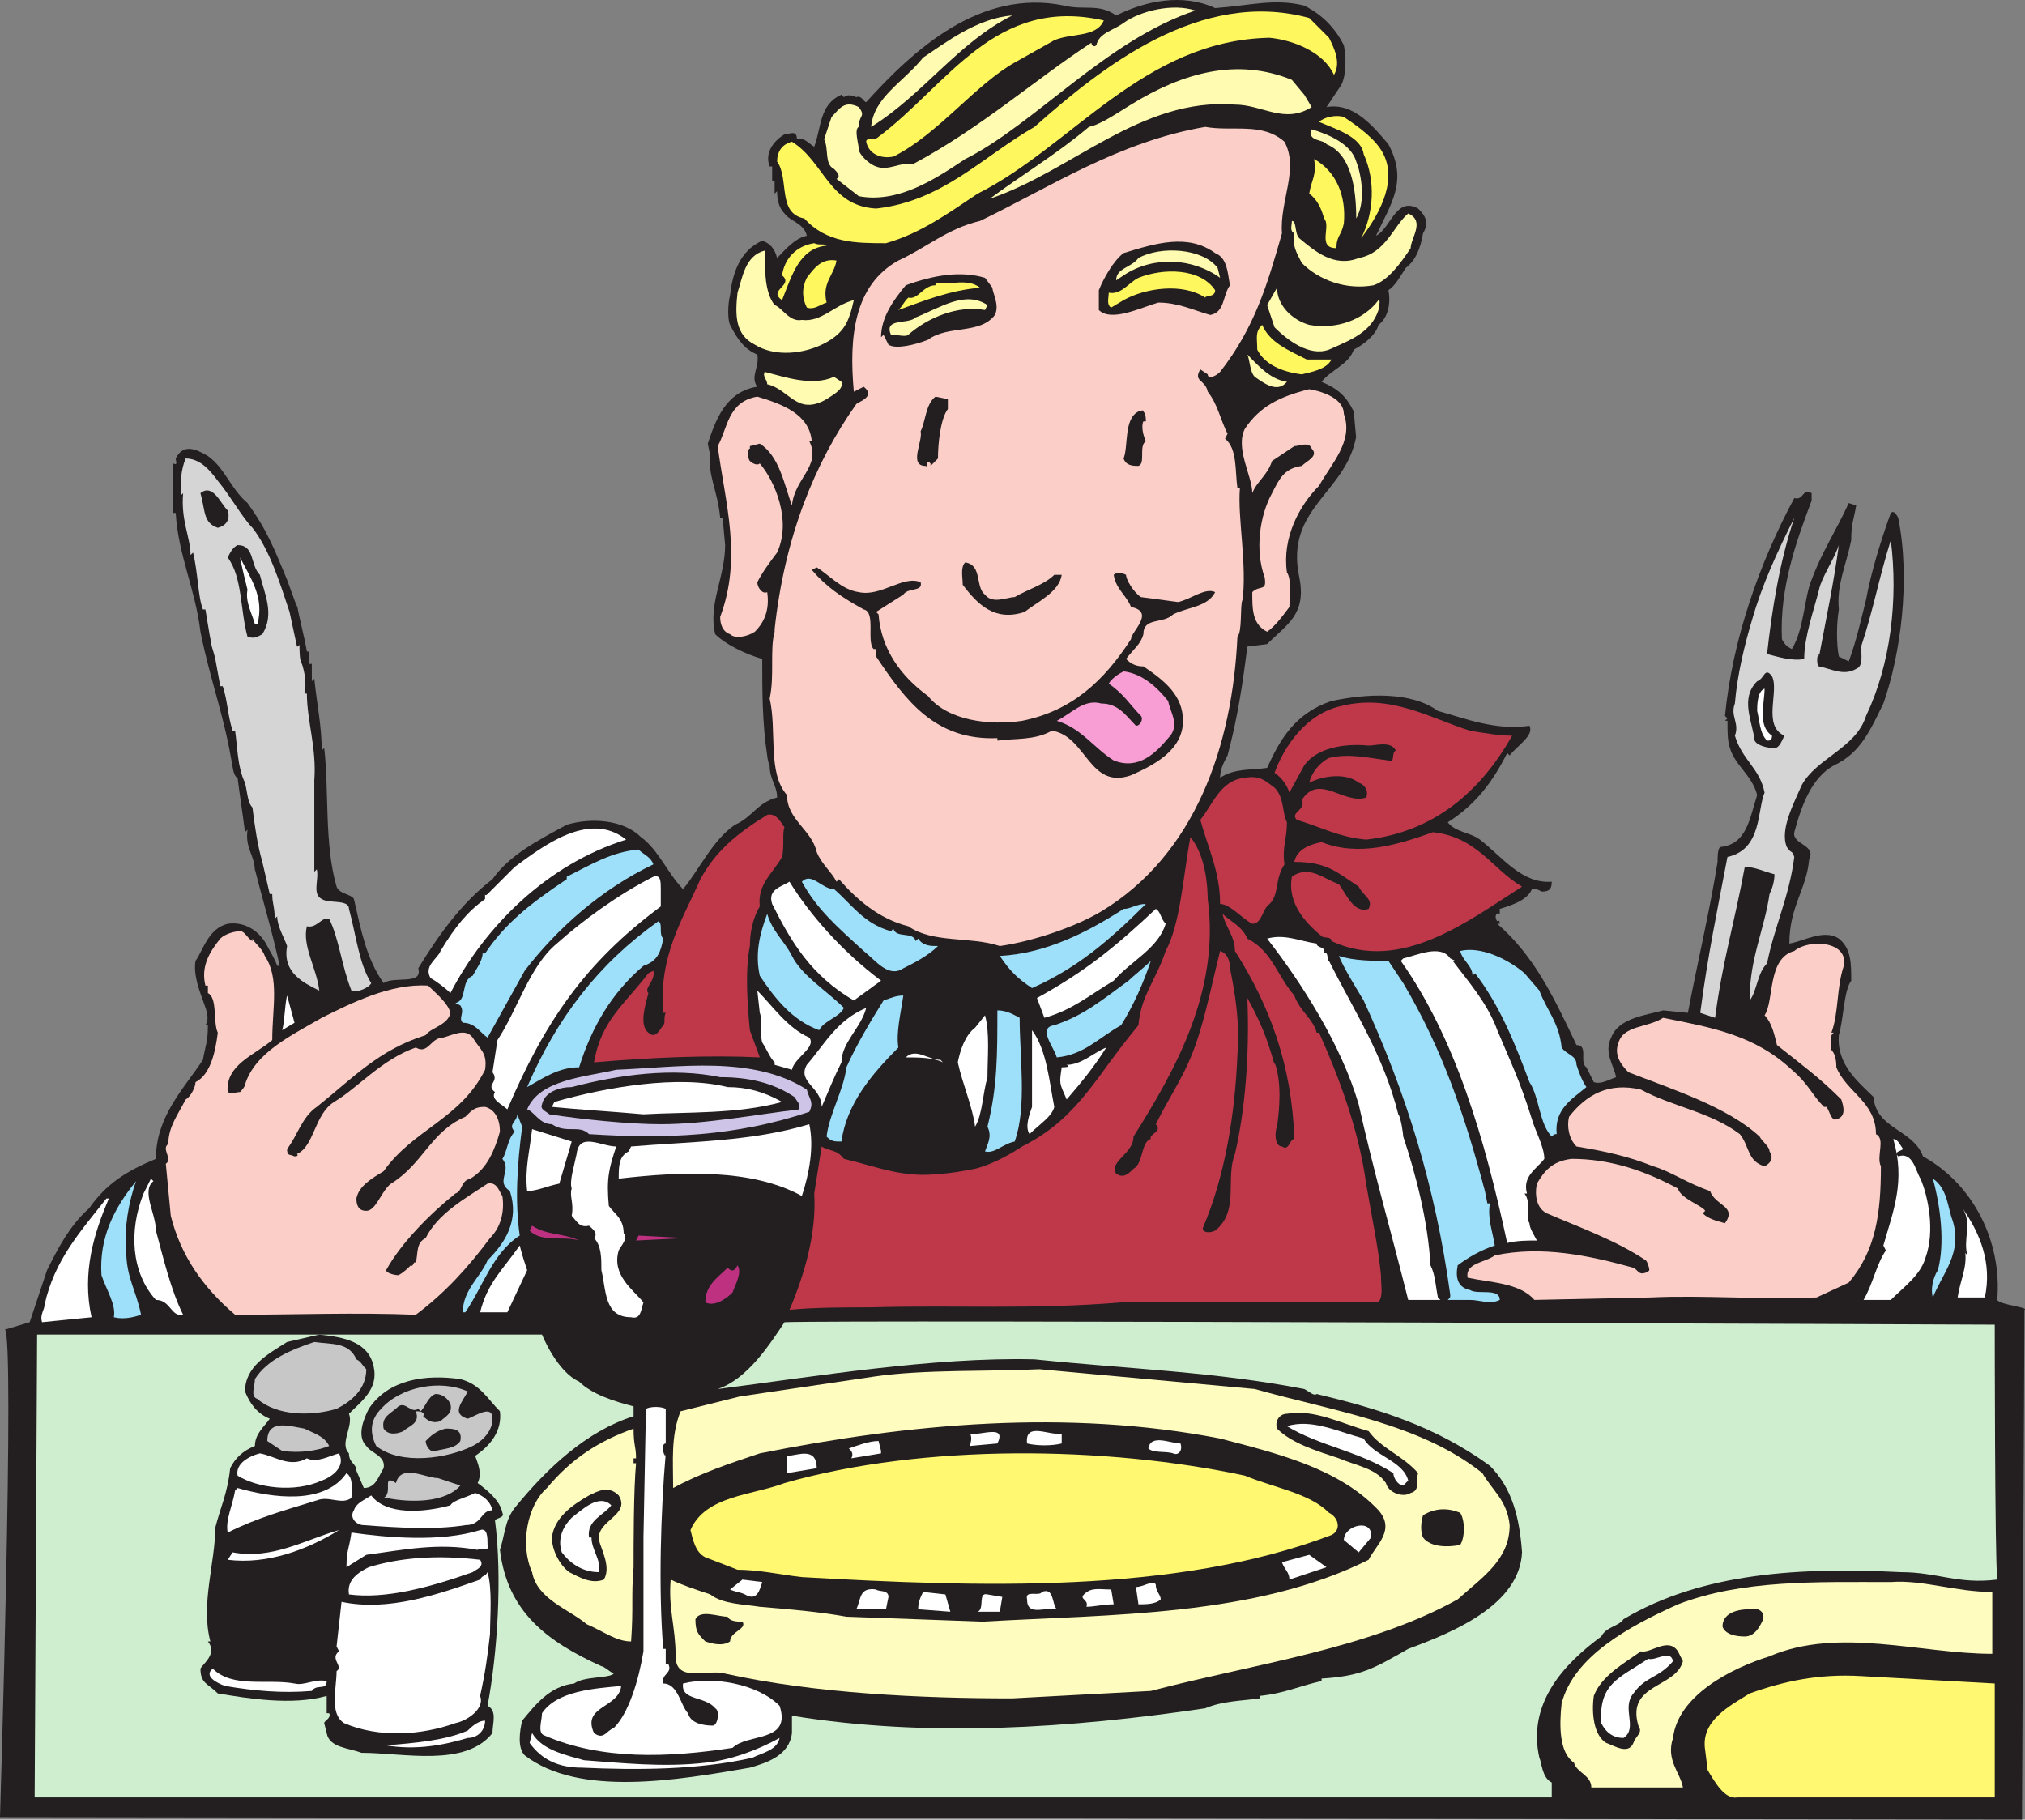 <svg xmlns="http://www.w3.org/2000/svg" width="613.668" height="551.453"><rect width="100%" height="100%" fill="#808080" stroke="none"/><path fill="#231f20" fill-rule="evenodd" d="M368.25 2.453c10.5-.75 18-3 27-.75 6 3 9.75 7.5 12 12 .75 3.75.75 9-.75 12l-4.5 6.75c8.25-1.5 14.25 6 18.75 11.25 6 11.25.75 18-3.75 27.75 4.5-2.25 6-12 12.75-8.25 1.5 1.5 3.75 3.75 1.5 7.5-.75 4.5-2.25 8.25-5.25 10.5-1.5 2.25-3 5.25-5.25 6.75.75 3.75 0 8.25-3 10.5-.75 3-4.5 6-7.5 7.5-1.5 4.5-6.75 6-9.75 9.75 5.25 2.25 7.5 4.5 9.75 9l.75 8.25v-.75c-3 17.25-21.75 21.75-17.25 42.75 2.25 11.25-3.75 14.25-9.75 20.25l-6 .75c-1.5 12-3 21.75-6 33-.75 1.5-2.25 3.75-2.25 6.75 4.5-3 9.75-2.25 14.25-3 3.75-8.25 8.25-16.5 19.5-20.25 10.5-2.25 24-3 32.25 3 8.25 2.25 17.25 6 27.75 4.5 1.5 3-3.75 6-6 9l-.75-.75c-4.5 9-9.75 15.75-18 21 2.25 3 6.75 3 9.75 5.25 6.75 5.25 12.75 13.5 21.75 12.75 0 2.25-.75 3-3 3-1.5-.75-1.5-.75-3-.75-1.5 3.75-7.5 5.25-9.75 6v1.5c-1.5-.75-1.5 1.5-.75 2.25 0 0 .75-.75.75.75h-.75c11.25 9.75 17.25 22.5 24 36.75 3.75 0 .75 5.25 3 6.75l2.25 4.5c2.25.75 4.5-.75 6.75-1.5-.75-3.75-3.75-7.5-1.5-12 2.25-6 10.5-6.75 15.75-8.25l7.5.75c3-15.75 6.75-31.5 9-45.75 0-1.5 0-3.75.75-4.5 8.25-.75 9-9 11.25-15.75-1.5-6-6.75-9-8.25-14.25-.75-2.25-.75-4.5-.75-8.25h-.75l.75-.75-.75-.75c2.25-23.25 10.5-46.5 21-66 3 .75 2.25-3 5.25-1.5v3-.75c-4.5 12-9.75 26.25-9 42 .75 1.5 1.5 2.25 3 3 3.75-6 3.75-15.75 6-21 3-8.25 7.5-15 11.25-23.25l2.25.75c-.75 4.5-1.5 5.25-1.5 10.5-1.5 7.5-4.5 13.5-3.75 21-.75 4.5-.75 10.5 0 14.25l3 1.5c2.25-6 3.75-12.75 5.25-18.75 1.5-8.25 4.5-18 7.5-26.25.75-.75 1.5 0 2.25 1.5 3.75 18.75.75 41.25-4.5 56.25-3.75 7.5-6.75 15-15 18.75-6.75 3.75-9.75 12-12 20.25-.75 3.75 6.75 3.75 4.5 8.25-.75 9-6 14.25-6 25.5 4.5-.75 10.5-4.5 15-1.5 3.75 3 3.75 7.5 3.75 12.75-2.25 3-2.25 11.25-3.75 16.5-.75 9 6 14.25 10.5 18.75.75 9.75 12 9.75 15 18 15 8.25 24 25.5 22.5 43.5.75 1.5 9.75 2.25 8.25 3l-.75 154.5L0 550.703s4.5-145.5 1.5-147.75l7.5-2.25 5.25-15.75c3-6 6.75-13.5 12.75-18.75 5.25-7.5 11.25-11.25 20.25-15 0-12.75 8.25-21 14.25-30 .75-4.5 1.5-5.25 1.5-10.5h-.75c1.5-2.25 0-5.25-.75-7.5s-3-7.5-2.25-12c2.25-3 3.75-9.75 9.75-11.25 5.25-.75 9.75 2.25 12 6.75.75 1.5 2.25 3.75 3 6h.75c-2.25-10.5-5.25-20.25-7.5-29.25v.75c0-5.25-3-6.75-2.25-12.75l-.75.75c-.75-6-1.5-10.5-2.25-16.5-.75 0-1.5-2.25-1.5-3.75v.75c-2.25-15-6.75-26.25-9.75-41.25-1.5-12.75-6.75-23.25-7.5-36h-.75v-15c1.5.75.75-.75.75-1.5 2.25-4.5 6-3 9.75-.75 5.25 3.75 6.75 9.75 12 14.25 6 8.25 8.25 14.25 12 23.25l3 8.25v-.75c.75 4.5 2.25 9.75 3 14.25h.75v3.75h.75v5.25l.75-.75c.75 7.5 2.25 14.25 2.25 21.75l.75-.75c1.5 12.75 0 29.25 3.75 42 .75 2.25 4.5 2.25 5.25 3.75 2.25 9.75 3.75 18 9 25.5 3-2.25 12 .75 10.5-4.5 6-9.75 12.75-19.5 22.5-27 5.25-7.5 14.25-12 22.5-16.5 7.5-2.25 17.25-1.5 22.5 3.75 5.25 3.75 8.25 11.25 12.75 15.75 4.5-5.25 9-15 15.75-19.5 5.25-2.25 6.75-6.75 12.75-8.25 0-3.75-2.25-5.25-2.25-9.75 0 .75-.75-2.25-.75-3-1.5-9.75-1.5-19.5-1.5-29.25-5.25-1.5-11.25-4.5-14.25-7.5-2.25-9 3-17.25 3-27l-.75-8.25h-.75c-.75-8.25-3.75-12.75-3-18.75l-.75-3.75c2.25-6.75 5.25-15.75 15-17.25-2.25-3 .75-6 0-9.75-3.75-1.5-6-4.5-8.25-9-.75-1.5-.75-6 0-9-.75 0 0 0 0 0 .75-6.75 3-13.5 9.75-16.5 2.25.75 3.75 2.25 4.5 5.25 2.25-2.25 5.25-6 9-6.75-.75-3.75-5.25-4.5-6.75-6.75-1.5-1.5-2.25-3.75-2.25-6.75l-.75.75v-3.75H234v-4.5h-.75c-1.5-3.75.75-7.5 4.5-9.75 1.5 0 3.75-1.5 3.75 1.5 2.25-.75 3.75 1.5 5.25 2.25 2.25-6 1.5-12.75 8.25-15.75l.75.75c.75-.75 2.25-.75 3.75 0 1.5-.75 2.25 1.5 3 1.5 14.25-15.75 34.5-34.5 60-29.25 6 1.5 10.5-.75 15.75 3 9-4.5 20.25-6.75 30-2.25"/><path fill="#fffbb0" fill-rule="evenodd" d="M362.25 3.203c-27 9-48.75 34.5-69.75 45-9 6-20.25 13.5-32.25 11.25l-6.75-5.25c1.5-.75 0-2.25-.75-3-3-1.5-1.5-6-3-9l2.25-6.75c2.25-2.25 3.75-5.25 8.25-3 2.25 3 0 2.25 0 6-1.5.75 0 5.25 0 6.75s3 4.5 5.25 5.25c3.75 1.5 7.5-1.5 11.25-.75 21-11.25 36.75-25.5 54-36.75 0 .75.75 1.5 1.5.75.75-3.75 5.25-4.5 8.25-6.75 5.25-3.75 15-6 21.75-3.75"/><path fill="#fff75e" fill-rule="evenodd" d="M402.75 11.453c1.5 3 3.75 7.5 1.5 11.25-3-6.75-12-10.5-19.5-11.25-38.25.75-60 33-88.5 47.25-9 6-17.25 12-27.75 15-9 0-18 0-24.75-7.5-8.25-1.5-4.5-12-8.25-17.25 0-3 1.5-5.25 4.5-6 9.75 6 11.25 19.5 25.5 20.25 20.25-2.25 32.25-15.75 48-24.75 20.25-18 50.25-42 83.25-33l6 6"/><path fill="#fffbb0" fill-rule="evenodd" d="M306.75 4.703c-16.5 8.25-27 24-42.75 33.75.75-9 9.75-13.5 15.75-21 6.75-4.5 16.5-12 27-12.75"/><path fill="#fff75e" fill-rule="evenodd" d="M334.5 6.203c-2.25 5.25-9.75 3.75-15 6l-12 6.75c-12 6.75-23.25 21.75-36.75 28.5-3.75.75-7.5-.75-8.25-4.5 0-1.5 2.25 0 3.75-1.5 21-15.75 35.25-42.75 68.25-35.25"/><path fill="#fffbb0" fill-rule="evenodd" d="m395.25 28.703 2.25 3.75c-8.25 5.25-15-.75-23.25-.75-28.5-2.25-49.5 20.25-74.25 28.5 9-6.75 20.25-13.5 30-21.75 3.75-.75 9-4.5 12.75-6.75 15.75-9.75 32.25-14.25 48.75-7.5l3.75 4.5"/><path fill="#fff75e" fill-rule="evenodd" d="M419.25 46.703c4.5 9-2.25 19.5-6.75 25.5 3.75-7.5 4.5-17.25.75-25.5-.75-5.25-8.25-7.5-13.5-9.75 1.5-1.5 5.25-2.25 7.5-1.5 4.5 3 9.75 6.75 12 11.25"/><path fill="#fccec8" fill-rule="evenodd" d="M389.25 42.953c4.5 8.25-1.5 18-.75 27.75-4.5 15.75-8.25 28.5-18.75 42-1.5 1.5-3.75 2.25-3.75.75l-2.25-1.5c-2.25 3.75 1.5 3 2.25 6.75 3 3.75 3.75 8.25 6 12.75l-.75 1.5c3.75 3 3 9.75 3.75 15h.75c-.75 9 2.25 23.25.75 34.5v-.75c-.75 2.25 0 9.75-1.5 11.25-1.5 33-12.75 66-41.25 83.25-7.5 4.5-20.25 9-30.75 10.5-9-3-20.25-.75-27.75-6-9-2.25-15.75-8.25-21-14.25l-.75.75c-1.5-3-4.5-5.25-6-9-1.5-6.75-9-9.75-9-17.25-6-6.75-3-19.5-5.25-29.25 1.5-6.75 0-15 1.5-20.25v-.75c3-27.75 12-50.25 24.75-68.25.75-.75 6-2.25 2.25-5.25l-3 1.5c-1.5-16.5 0-32.25 13.5-39.75 8.25-3.75 15-9.75 24.75-12 21.75-10.5 42-24 68.25-28.5 8.25 1.5 17.25-1.5 24 4.5"/><path fill="#fffbb0" fill-rule="evenodd" d="M411 48.953c1.5 3.75 3 12 0 17.25 0-9-1.5-19.5-9-22.5-.75-1.5-6-.75-4.5-4.5 5.25 1.5 12 4.5 13.5 9.75"/><path fill="#fff75e" fill-rule="evenodd" d="M407.25 67.703c-.75 3.75-2.25 3.75-2.25 7.5-6 0-1.5-6.75-3.75-9-.75-3-2.25-6-4.5-7.5.75-4.5 2.25-5.25 1.5-10.5 6.75 3.75 9.75 11.25 9 19.5"/><path fill="#fffbb0" fill-rule="evenodd" d="M427.5 75.203c-3 4.5-6.75 9.75-11.25 11.25-8.25 1.5-16.5-1.5-21.75-6.75-1.5-3-3-5.25-2.25-9-1.5-.75-.75-2.25-.75-3.75 1.5 0 .75 3.75 2.25 5.25 4.5 3.75 10.5 9 18 6 8.25-1.5 10.5-9.75 15-13.5 5.25 2.25.75 7.5.75 10.5"/><path fill="#231f20" fill-rule="evenodd" d="M368.25 76.703c3.75 1.5 3.75 6 4.5 9.75-2.25 3-1.5 8.25-6 9-5.25-1.5-9.75-3.75-15.75-3.75-5.25 1.5-14.25 6-18 2.25v-6c1.5-3.75 4.5-9 7.5-11.25 9.75-3 19.5-6 27.75 0"/><path fill="#fff75e" fill-rule="evenodd" d="M250.5 74.453c-8.25.75-10.5 9-13.5 16.5-4.5-3 3.75-4.5 0-7.5.75-5.25 4.5-9 9.75-9.75 1.5.75 3 0 3.75.75"/><path fill="#fffbb0" fill-rule="evenodd" d="M231.75 75.953c0 6 0 12.75 3 16.5 2.25.75 4.5 5.25 8.25 4.5 6 .75 9.75-4.5 15.75-6-1.5 6.75-3 9.75-8.25 12.75-6.75 3.75-15.75 4.5-21.75.75-6-3-6-9-5.25-15.75 1.5-4.5 2.25-11.25 8.25-12.75M369 81.203l.75 3c-8.25-6-20.25-6.75-29.25-.75l-2.25 1.5c0-3.75 4.5-3.75 6.75-6.75 6.75-3.75 19.5-3 24 3"/><path fill="#fff75e" fill-rule="evenodd" d="M253.5 78.953c-.75 4.5-4.5 6.75-3 12.75-2.25.75-3.75 2.25-6 1.5-1.5-3-1.5-6 0-9 2.25-3 4.5-6 9-5.25m114.75 9c0 2.25-3 1.5-3 2.25-6.75-4.5-18-3-24.75.75l-3.75 2.25c-1.5-.75-.75-3-.75-4.5 3.75.75 6-3 9-4.5 7.5-3 18.75-3 23.25 3.75"/><path fill="#231f20" fill-rule="evenodd" d="M300.75 87.203c0 1.5 2.25 5.25.75 8.25-4.5 6-14.25 3-20.25 7.5-3.75 1.5-9.75 3-12 1.5l-1.5-3-.75.75c0-6 3.75-11.25 7.5-15.75 8.25-3 16.5-4.5 24-2.25l2.25 3"/><path fill="#fff75e" fill-rule="evenodd" d="M297 87.203c-9 .75-16.5 3.75-24.75 6.75 1.5-1.5 1.5-2.25 3-3.75 3 .75 4.5-3.75 8.25-3.75v-.75c4.5.75 9.75-1.5 13.5 1.5"/><path fill="#fffbb0" fill-rule="evenodd" d="M396.75 98.453c8.25 1.5 16.5-1.5 21-7.5.75 0 0 2.25 0 3-2.25 6.75-8.25 9-15 12-6 2.25-12.75-3-16.5-6.75l-2.25-6.75 3-5.25c0 5.25 4.5 9.75 9.75 11.25m-97.5-6-.75 1.5c-8.25-1.5-17.25 2.25-23.25 7.5-.75.75-3 0-5.25 0-2.25-5.25 5.25-3 7.5-5.25 7.5-3 15-8.25 21.75-3.75"/><path fill="#fff75e" fill-rule="evenodd" d="M396 108.953h7.5c-1.5 3-6 3.75-9 4.5-6-.75-11.25-3-13.5-7.5 0-3.75-.75-5.25 1.5-7.5 2.25 5.25 7.5 7.5 13.5 10.5"/><path fill="#fffbb0" fill-rule="evenodd" d="M390 115.703c-3 3.75-7.5 0-9.75-1.5-1.5-1.5-1.5-5.25-2.25-6.75 3 3 6.75 7.5 12 8.25m-137.25-1.5 2.25 1.5c.75 2.25-2.25 3.75-4.5 5.25-9 5.25-11.25-3-18-4.5 0-1.5-1.5-2.25-.75-3.75 6 1.5 14.25 4.5 21 1.5"/><path fill="#fccec8" fill-rule="evenodd" d="M407.25 125.453c3 8.25-3.75 15-7.5 21.75-6 6-11.25 15.75-9.75 26.25 1.5 2.25.75 7.5.75 10.5-2.25 3-4.5 6-6.75 7.5-4.5-2.25-4.5-6.75-4.5-12 2.25-2.25 4.5 0 3.75-4.5-3-8.25-1.5-18.75 2.25-25.5l-.75-.75.75.75c2.25-4.5 3.75-7.5 9-8.25 1.5-1.5 5.25-3 3-5.25-.75-2.25-3.75-.75-5.25-.75l-6.75 4.5c-1.5 4.5-4.5 6-6 9.75 0-5.25-5.25-13.5-2.25-19.5 4.5-6.75 10.5-9.75 19.5-12 4.5.75 10.5 3 10.5 7.5M246 133.703h-.75c3.75 7.5-4.5 11.25-5.25 19.5-2.25-6-3.75-15-9.75-18.75l-3 .75v.75c-.75 0-.75 3 0 3.75s2.25 1.5 3 .75c4.5 5.25 9.75 17.25 5.25 27-2.25 3-4.5 6-6 9 0 1.5 1.5 3.75 3 3 .75 5.25-.75 9-3.75 12-2.25 1.5-6 2.25-7.5.75-2.25-.75-3-3-3-5.25 6.75-18 1.5-34.5-.75-51.75 3-5.25 3-13.5 12-15 7.5 2.25 15.75 5.25 16.5 13.5"/><path fill="#231f20" fill-rule="evenodd" d="M287.25 123.953c-2.25 3-3 10.5-3 15l-2.25 2.25v-.75c-1.5-1.5-.75 1.5-1.5.75-5.25 0-.75-7.5-1.5-10.5 1.5-3 1.5-8.25 4.5-10.5l3.75.75v3m60 3.75h-.75c-.75 1.5 0 4.5.75 6-2.25 1.5 0 6.75-2.25 7.5-1.5 0-3.75 0-4.5-2.25 1.5-3.75 0-12 4.5-14.25.75 0 1.5-.75 1.5 0 .75.75.75 2.25.75 3"/><path fill="#d6d5d5" fill-rule="evenodd" d="M76.5 159.953c5.25 6.75 8.25 16.5 11.25 25.5l2.25 10.5c.75 0 .75-.75.75-.75 0 1.5 0 5.25.75 6 .75 2.25 1.5 6 .75 9H93c0 8.25 3 16.5 2.25 26.25v27.75l.75-.75c.75 3-1.5 7.5 1.5 9 2.25 1.5 8.25 0 8.25 3 2.25 8.25 3 16.5 6.75 22.5-.75 1.5-4.5 3-6 2.25-3-7.5-3.75-15.75-6.75-21.75-2.25-.75-3.75 3-6.75 2.25-1.5 6 3 12.75 3.75 19.5-4.5-2.25-11.25-5.25-9.75-13.5-.75-2.25-3-6-3-9l-.75.75c0-3.75-.75-4.5-.75-7.5h-.75l-2.25-9.75c-1.5-5.25-2.25-10.5-3-16.5-1.5-1.5-1.5-4.5-2.25-7.5-2.25-4.5-2.25-10.5-3-15.75h-.75c-1.5-4.5-1.5-9-3-13.5h-.75l-1.5-8.25v.75c0-2.25-1.5-4.5-1.5-7.5v.75l-1.5-9h-.75c-1.5-3.75-1.5-11.25-3-17.25l-.75.75c0-5.25-3-10.5-2.25-18.75l-.75.75c0-4.5 0-7.5 1.5-11.25 4.5 0 7.5 3.75 9.75 6.75 3.75 4.5 7.5 11.25 10.5 14.25"/><path fill="#231f20" fill-rule="evenodd" d="M69 154.703c.75 2.25 0 4.5-3 5.25-4.5-1.5-3.75-5.25-5.25-10.5 3.75-3 6 3 8.25 5.25"/><path fill="#d6d5d5" fill-rule="evenodd" d="M535.5 198.203c3 .75 7.5 2.25 11.25 1.5 0-6.75 3-15 4.5-21 .75-3.75 4.5-9 6-13.5-1.5 11.25-3.75 21.75-6 33.75v-.75c-.75 0-.75 3.75 0 3.75 3.75.75 7.5 3 11.25.75 2.25-.75 1.5-4.5 1.5-6.75 3.75-11.25 5.25-20.25 9-32.25 2.25 18 0 37.5-7.5 53.25-3 9.75-15 12.75-19.5 21-2.25 5.25-6.75 13.5-4.5 18.75 1.5 2.25 1.5.75 2.25 3-1.5 12-6 21-8.25 32.25-3 3-3 8.25-5.25 11.25v-.75c0-12 4.5-21 6-31.5.75-1.5 1.5-3.75 1.5-6-3-.75-6-2.25-9-2.25-3 16.5-6.75 28.5-9 45.75l-4.5-1.5c2.25-17.25 5.25-31.5 8.25-47.25 10.5-2.25 9-14.25 11.25-19.5-1.5-7.5-6.75-9.75-9-17.25 1.5-3.75-1.5-6 0-9.75.75-9 3-18 5.25-25.5 3-10.5 7.5-20.25 12.75-30.75-4.5 13.5-6.75 27.75-8.25 41.25"/><path fill="#231f20" fill-rule="evenodd" d="M78.75 174.203c1.5 6 4.5 12 .75 18-1.5.75-2.25 1.5-4.5.75-2.25-8.25-1.5-18-6-24 .75-1.5 1.5-3 3-3.75 5.25 0 3.75 6 6.75 9"/><path fill="#fff" fill-rule="evenodd" d="M78 189.203h-.75c-.75-3-3-6.75-2.25-10.5-.75-3-1.5-6-2.25-9.75 3 6 7.5 12 5.25 20.25"/><path fill="#231f20" fill-rule="evenodd" d="M298.5 180.203c2.25 3 6.75.75 9 .75 3.75-2.25 9-3.75 12-6.75h2.25c-.75 5.25-7.5 8.25-11.25 11.25-9 3-14.25-2.25-18.75-8.25 0-2.25-.75-5.25.75-6.75 5.25.75 3 7.5 6 9.75"/><path fill="#231f20" fill-rule="evenodd" d="M260.25 179.453c6.75 1.5 13.5-5.25 18.75-3 .75 3-3.75 1.5-5.25 3.75l-8.25 5.25.75.75c.75 10.5 6.75 18.75 15 24.75 6 7.5 18.75 9 28.5 7.5 15-3 24.75-12 33-24.75 0-2.25 7.5-8.25 0-9.75-1.5-3.75-4.5-5.25-5.25-9.75.75-.75 2.25-.75 3.75 0 0 1.5 2.25 5.25 4.5 6.75l11.25 1.5c3.75-.75 8.25-4.5 11.25-3-2.25 4.5-8.25 4.5-12.75 6.75-3 3-9 .75-9 6-.75 3-3 4.5-5.25 7.5 1.5 1.5 3 2.25 5.25 2.25 6.75 4.5 12 9 12 16.5 0 9-9 13.5-15.75 16.5-12.75 4.5-13.5-12-24-13.5-5.25 3-11.25 2.25-16.5 3v-.75c-18.75.75-27.75-11.25-36.75-24.75v-2.25h-.75c-2.25-2.25.75-11.25-3-12-6.75-3.75-11.25-6.75-15.75-12l1.5-.75c3.75 2.25 7.5 6.75 12.75 7.5"/><path fill="#f89ed4" fill-rule="evenodd" d="M354 212.453c.75 3.75 3.75 7.5 0 11.25-3.75 4.5-9 9.75-16.5 6.75-6-3.75-9.75-9.75-17.25-12 4.5-2.25 8.25-6.75 13.5-5.25 5.25 0 7.5 3.75 10.5 6.75 1.5 0 2.25-2.25 1.5-3-3-3-5.25-6.75-9.75-9.75.75-1.5 3-3 4.5-3.75 6 .75 10.5 5.25 13.5 9"/><path fill="#231f20" fill-rule="evenodd" d="M540.75 222.953c-.75 1.5-1.5 3.75-3 3.75-2.25 0-5.25-.75-6-2.25-.75-6-4.5-12.75.75-18 2.25-.75 2.25-4.5 4.5-1.5 2.25 4.5-3 15 3.75 18"/><path fill="#fff" fill-rule="evenodd" d="M534.75 208.703c0 4.5-2.25 11.25 2.25 14.25 0 1.5-.75 1.5-1.5 1.5-2.25-2.25-2.25-6-3-9 0-1.5 0-6 2.25-6.75"/><path fill="#be384a" fill-rule="evenodd" d="M458.25 222.953c-9.75 17.25-24 29.25-44.25 31.5-8.25-.75-13.5-3.75-21-6-2.25-2.25 3-3 1.5-6 5.25-8.25 12.75 1.5 19.5-.75.75-1.5 0-3.75-2.25-4.5-3.75-3-10.5-2.25-15 0 .75-3 3-6 6-7.5 6-1.5 12 0 18 .75 2.25.75.75-2.25 2.25-3-1.5-3-6-1.5-8.25-1.5-7.5-.75-15.75.75-19.5 6l-4.5 8.25c-.75-2.25-2.25-4.5-4.5-6 3-8.25 9.75-18 20.25-20.25 15-3.75 27 3.75 39 7.5 4.5.75 9 1.5 12.75 1.5m-72 15.75c3 3 2.25 7.5 3.75 10.5 0 5.25-1.5 7.5-.75 12.75-3 4.5-1.5 9-4.5 12-2.25 1.5-2.25 6-5.25 6-3-1.5-6.75-6-9.75-6 0-9.75-3.75-17.25-6-25.5 3.75-4.5 6-12 13.5-12.75 4.5-.75 6 .75 9 3m-148.5 12c-.75 1.5 0 6-.75 9-3 5.25-7.5 8.25-6.75 15-2.25 3.75-3 8.25-3 12-1.5 7.5-.75 18 0 25.5.75 2.25 2.25 6 3 8.25-15-.75-33 0-50.25 1.5 2.25-12.75 9-17.25 16.5-27l1.5-.75c.75 3-3 5.25-1.5 6.75-.75 3-3 9.75 0 12 2.25 2.25 3.75-1.5 4.5-2.25s0-2.25.75-3.75H201c-1.5-17.25 6-28.5 11.25-40.5 4.5-8.25 10.5-13.5 20.25-19.5 3-.75 4.5 3 5.25 3.75"/><path fill="#fff" fill-rule="evenodd" d="M189.75 254.453c-24 7.5-42.75 26.25-53.25 46.5-1.5-1.5-4.5-3.75-6-4.5-2.25-3.75 2.25-6 3-8.25 4.5-7.5 8.25-12 13.5-15.75v-1.5c0 .75.75 0 .75 0l8.25-8.25c8.25-6 22.5-17.25 33.75-8.25"/><path fill="#be384a" fill-rule="evenodd" d="M461.25 268.703c-16.5 10.5-36.75 26.25-57.75 16.5 0-1.5-2.25-.75-3-1.5-4.5-3.75-10.5-9.75-9-18 5.25-3.75 9.75.75 14.25 2.25 2.25 3 4.5 9 9 7.5 1.5-3-1.5-3.75-3-6.75-6.75-4.5-9.75-7.5-19.5-7.5.75-3.75 4.5-5.25 8.25-6 11.25 4.5 23.25.75 33.75-3 13.5 1.5 18 11.25 27 16.5m-95.25 4.5v-.75c3.75 27.75-9.75 51.75-22.5 72 0 5.25-7.5 7.5-5.25 11.25 2.25 1.5 3.75 0 5.25-1.5 3-1.5 2.25-8.25 5.25-9-.75-1.5 3.75-2.25 1.5-4.5 5.25-10.5 9.75-15.75 13.5-28.5 2.25-7.5 3.75-15 6-24 2.25.75 3 3 3 5.25 1.5 7.5 3 15.75 2.25 26.25-.75 18-3.75 36.75-10.5 52.5 0 1.5 2.25 1.5 3.75.75 7.5-6 3-15.75 6-23.25 3-12.75 4.5-30 3.75-47.25 3.75 6.75 6 12 8.25 20.25v-.75c2.25 6 1.5 14.25.75 19.5-.75 1.5-.75 6 1.5 6 2.25 1.5 2.25-2.25 3.75-2.25-.75-22.5-7.5-40.5-18-57 0-4.5-3-7.5-3.75-11.25 2.25 2.25 6 3.75 7.5 7.5 7.5 3.75 9 11.25 14.25 17.25 1.5 4.5 6 7.5 6.75 11.25h.75c6 13.5 12 29.25 14.25 45.75 1.5 9 3.75 19.5 4.5 27.75 0 3.75.75 6-.75 8.25h-78c-27 2.25-50.25.75-75.75 1.5-7.5 0-17.25 0-24.75.75 4.5-10.5 8.25-23.25 7.5-35.25l2.25-14.25c2.25 1.5 4.5.75 6.75 3.75 9.75 2.25 18 6 29.25 4.5 2.25 0 6.75-.75 10.5-1.5v-.75.75c6-1.5 12-5.25 14.25-6.75 10.5-5.25 16.5-12 23.25-21 3.75-5.25 8.25-11.25 12-15.75.75-9 5.25-13.5 8.25-22.5 4.5-8.25 5.25-22.5 7.5-34.5 3.75 4.5 5.25 12 5.25 19.5"/><path fill="#9ee0f9" fill-rule="evenodd" d="M198 261.953c-15.75 7.5-29.25 19.5-39 32.25l-11.25 20.25c-2.25-1.5-3.75-4.5-7.5-4.5-1.5-1.5.75-3-.75-5.25l-1.5-.75c3.75-.75 1.5-6.75 5.25-8.25.75-1.5 3-4.5 3-6.75h.75c6-9 13.5-15 24.75-22.5v-.75c7.5-3.75 13.5-7.5 21.75-8.25 1.5 1.5 3.75 2.25 4.5 4.5"/><path fill="#fff" fill-rule="evenodd" d="M200.25 269.453v5.25c-23.25 17.25-35.25 35.25-46.5 61.5-1.5-1.5-5.25-3-3.75-5.25-3-2.25 1.5-3-.75-6l1.5-9.75c6-9 9.75-22.5 18-29.25 7.5-6.75 18.75-15 29.25-20.25 2.25-.75 2.25 1.5 2.25 3.75"/><path fill="#9ee0f9" fill-rule="evenodd" d="M252.75 269.453c5.25 4.5 9 10.5 17.25 12.75l.75-.75c.75 3 6 .75 6.75 3.75l.75-.75c1.5 2.25 3.75 2.25 6 2.25-3 3-7.5 5.25-10.5 6.75-4.5 3-8.25-2.25-12-5.25-8.25-7.5-14.25-12.75-18.75-21 3-3 6 2.25 9.75 2.25"/><path fill="#fff" fill-rule="evenodd" d="m267 297.203-8.25 6c-12.75-7.5-18.75-17.25-24.75-29.25-1.5-4.5 3-5.25 5.25-6.75 6 9.75 15.75 21 27.75 30"/><path fill="#9ee0f9" fill-rule="evenodd" d="M347.25 273.953c-11.25 11.25-21 19.5-34.5 25.5-4.5-3-6.75-5.25-9.75-9.75 14.25-.75 27-7.5 37.5-14.25 2.25 0 3.75-1.5 6.75-1.5"/><path fill="#fff" fill-rule="evenodd" d="M353.25 279.953c-2.25 7.5-10.5 11.25-15.75 17.25-7.5 4.5-12.75 9-21 11.25l-2.25-6c15-8.25 24-15.75 36-27 1.5.75 1.5 3 3 4.5"/><path fill="#9ee0f9" fill-rule="evenodd" d="M240 289.703c3 6 10.5 10.5 15.75 15.75-1.5 3-6 3.75-7.5 6.75-8.25-3-13.5-9.75-18-16.5-1.5-6.75 0-12.75 2.25-18.75 1.5 5.25 5.25 8.25 7.5 12.75m-39-5.25c-.75 3.75-1.5 6.75-6 8.25-9.75 8.25-15.75 18.75-19.5 30.75-6 0-10.5 3-15.75 6 9-21 21.75-37.5 39.75-50.25 1.5.75 0 3.75 1.5 5.25"/><path fill="#fccec8" fill-rule="evenodd" d="M76.5 285.203v-.75c.75 1.5 3 3 3.75 5.25 4.5 6.75 2.25 15.75 2.25 25.5-5.25 4.5-14.25 7.5-13.5 15.75 1.5.75 2.25 0 3.75 0 0 0 1.5-1.5 1.5-2.25 3-9.75 14.25-15 23.25-20.25 9-4.5 21-10.5 32.25-9.75 2.25 2.25 6 5.25 6.75 8.25-.75 3.75-6 4.5-7.5 6.75-14.25 4.5-21.75 12.75-33 21.75-4.5 3-6 9-9 12.75 0 2.25.75 1.5 2.25 2.25 0 0 1.5 0 .75-.75 5.25-2.25 5.25-12 11.25-15.75 7.5-4.5 14.25-12.75 24.75-16.5 3.75 2.25 4.5-3 8.25-3 3-.75 6.75-3 9 0 2.25 3.75 4.5 4.5 3.75 9.75-7.5 15-21.75 18-30.75 30.75-3.75 2.25-7.5 4.5-8.25 8.25 0 2.25.75 3.75 3 3.75 3 0 4.5-6 7.5-8.25 9.75-6 12-15.75 22.5-20.25 2.25-2.25 3-3 6-3 3 .75 4.5 3.75 4.5 7.5-1.5 5.25-3.75 11.25-9 14.25-3 .75-2.25 3.75-4.5 4.5-7.5 6-16.5 15-21 23.25 0 .75 2.25 1.5 3.75 1.5 1.5-.75 3-2.25 3.75-3 .75.75.75-1.5 1.5-.75.75-3 0-6 3-7.5 3.75-7.5 12-12 18.75-16.5 3-.75 3.75 3 4.5 3.75.75 5.25-.75 9.75-3.75 12.75-6.75 9-13.5 16.5-22.5 23.25-18-.75-37.5 0-54.75 0-9.75-8.25-16.5-18-19.5-30l-1.5-15.75c2.25-1.5-1.5-4.5.75-6 0-5.25 3-9 5.25-13.5 1.5-.75 3-3.75 3-5.25 4.5-2.25 6-9 6.75-15-1.5-3 0-10.5-3-12v-2.25h-.75c-1.5-6 1.5-10.5 4.5-14.25 1.5-1.5 4.5-2.25 6-2.25s2.25 2.25 3.75 3"/><path fill="#9ee0f9" fill-rule="evenodd" d="M445.5 390.953c-3.75-.75-4.5-3.75-3.75-7.5 3-2.25 6.75-4.5 11.25-6-.75-4.5-2.25-8.25-1.5-12.75h-.75l-.75-3.75c-6-22.5-12.75-42.75-24.75-63l-4.5-6.75c-4.5 0-10.5 0-15-1.5 1.5 3.75 5.25 9.75 7.5 13.5 12.75 27.75 21.75 56.25 26.25 89.25 0 .75 0 .75-.75 1.5h6.75c3 0 6 1.5 9 0 0-3.75-6.75-1.5-9-3"/><path fill="#fff" fill-rule="evenodd" d="M433.5 383.453c-.75-13.5-4.5-27.75-8.25-39 0-.75-.75-6-1.5-6.75-4.5-18-13.5-31.5-21-46.5-.75 0 0-3-1.5-2.25.75-2.25-2.25-1.5-2.25-3-5.25-.75-9.75-3-15-1.5 10.5 13.5 22.5 32.25 27.75 50.25 4.5 20.25 9.75 38.25 15 59.25h9.75l-.75-.75c-.75-3.75-.75-6.75-2.25-9.75"/><path fill="#fccec8" fill-rule="evenodd" d="M558.75 292.703c-2.25 6.75-1.5 14.25-3.75 20.25h.75c-1.5.75-.75 3.75-.75 5.25.75.75 1.5 2.25 1.5 5.25 3 7.5 12 10.5 12 20.25 3 1.5 0 6.75 1.5 9.75 0 14.25-1.5 25.5-9.75 35.25l-9.75 4.5c-15.75.75-34.5-.75-50.25 0l-35.25.75c-4.5-5.25-13.5-5.25-20.25-6.75-.75-4.5 5.25-4.5 8.25-6.75 14.25-3 28.5 0 42 3.75 1.5.75 1.5 2.25 3.75 1.5.75-.75 1.5 0 .75-2.25 0 .75 0-.75-.75-1.5-9-6-19.5-9.75-30-14.25-3-1.5-3.75-5.25-3-9 2.25-3.75 4.5-6.75 10.5-7.5 12 0 22.5 3.75 32.25 9 .75 3 7.5 5.25 8.25 6.75l-.75.75c1.5 1.5 3.75 2.25 6.75 3 3.75-5.25-3-5.25-4.5-9.75-6.75-2.25-12-6-17.25-7.5-7.5-3-14.25-4.5-23.25-6-2.25-2.25-3-6-2.25-9 5.25-6.75 12-10.5 21.75-8.25 9.75 5.25 21 6.75 30 13.5 3 3.75 2.25 8.25 7.5 9.75 1.5-.75 3-2.25 1.5-4.5 0-1.5-2.25-3-3-4.5-9.75-9-26.25-14.25-39.75-19.5-2.25-2.25-4.5-5.25-3-9 1.5-5.25 9-4.5 13.5-7.5 15 3 27.75 5.25 39 15.75l.75-.75-.75.75c5.25 4.5 6 7.5 9.75 11.25h.75c.75.75 1.5 4.5 3 3.75 3-.75 2.25-3.75 1.5-6-6.75-6.75-12-10.5-19.5-16.5-.75-3-1.5-6.75-3.75-9 3-4.5.75-17.25 9-19.5 4.5-3.75 16.5-3 15 4.5"/><path fill="#9ee0f9" fill-rule="evenodd" d="M466.5 300.203c2.25 6 6 9.75 6.75 17.25 1.5 2.25 4.5 2.25 4.5 5.25.75 2.25 1.5 4.5 3 6.75-4.5 3.75-9.75 6.75-9 14.25-.75 0-.75 0-1.5.75-3.75-3.75-3.75-12-6.75-16.5-4.5-12-9-23.25-16.5-33l-.75.75c0-3-3-4.5-3.75-7.5 6-1.5 14.25 2.25 19.5 6.75l4.5 5.25"/><path fill="#fff" fill-rule="evenodd" d="M441 291.203h-.75c4.5 6 10.5 12.75 13.5 21 3.75 9 6.75 15 10.5 27 .75 3 3.75 8.25 3.75 12-2.25 3-6.75 5.25-5.25 10.5H462c2.25 3 0 6.75 1.5 9 0 1.5 1.5 3.75 2.25 5.25-3 0-6 0-9 .75-6.75-31.5-15.75-62.25-32.25-85.5l.75-.75c3.75-.75 11.25-4.5 14.25 0l1.5.75"/><path fill="#9ee0f9" fill-rule="evenodd" d="M348.75 291.203c-2.25 6.75-5.25 13.5-9 19.5-6.75 3.75-11.25 9-19.5 9.75-.75-3-6-9-.75-9.75 9-3 14.25-7.5 22.5-13.5 1.5-1.5 4.5-3.75 6.75-6"/><path fill="#fff" fill-rule="evenodd" d="M245.25 314.453c2.25 3-4.5 6-5.25 9.75l-5.25-1.5v-.75c-1.5-1.5-2.25-3.75-3.75-6-.75-2.25 0-7.5-.75-9l-.75-6.75c4.5 4.5 9 11.25 15.75 14.25m-159.75-2.25c.75-2.25.75-7.5 1.5-10.5l2.25 8.25-3.75 2.25"/><path fill="#9ee0f9" fill-rule="evenodd" d="M273.75 301.703c-.75 5.25-2.25 11.25-1.5 15.75-8.25 8.25-15.75 17.25-17.25 28.5-2.25 0-3 0-4.5-1.5.75-6.75 5.25-14.25 6-21 3-6.75 7.5-14.25 11.25-20.25 2.25-.75 3.75-1.5 6-1.5"/><path fill="#fff" fill-rule="evenodd" d="M262.5 305.453c-1.5 6-7.5 10.5-7.5 16.5-2.25 4.5-3.75 8.25-6 13.5 0-6-7.5-7.5-4.5-12.75 5.25-6 9-13.5 18-17.25"/><path fill="#9ee0f9" fill-rule="evenodd" d="M309 308.453c0 12 2.25 27-1.5 37.5-3.75.75-6 3.75-9 3 .75-2.25 2.25-4.5.75-7.5 3-12 3-21.75 3-35.25 3 0 5.25 1.5 6.75 2.25"/><path fill="#fff" fill-rule="evenodd" d="M299.25 326.453c-1.5 5.25-1.5 11.25-3.75 15-.75-6-3.75-12.75-5.25-19.5.75-3.75 2.25-8.25 5.25-10.5l3-3.75c1.5 5.25.75 12.75.75 18.75m20.25 9c-.75 3-4.5 5.25-7.5 8.25-1.5-2.25 0-6 .75-8.25v-23.25c4.5 6 5.25 15.75 6.75 23.25m15.75-18c-3.75 6-7.5 10.5-12 15.75-2.25-5.25-2.25-4.5-1.5-9.75.75 0 3 0 1.5-.75 4.5 0 8.25-3.75 12-5.25m-49.5 4.5c-3-1.5-7.5-1.5-11.25-1.5 3-3 6.75.75 10.5.75l.75.75"/><path fill="#cec4e7" fill-rule="evenodd" d="M244.5 330.203c.75 3 2.25 3.75.75 6.75-22.5 7.5-43.5 8.25-66.75 6.75-3-3-6.75 0-11.25-3-3.75 0-5.25-3.75-7.5-4.5 3.75-9 17.25-9.75 27-12 18.75-.75 41.25-4.5 57.75 6"/><path fill="#231f20" fill-rule="evenodd" d="M242.25 334.703v1.5c-12.75 1.5-28.5 4.5-42 4.5-9.75 0-24-1.5-33.75-3-.75-.75-3-1.5-2.25-3 .75-3.75 5.25-5.25 9-5.25 14.25-3.75 30.75-6 45-3 8.25 0 15.75 1.5 22.5 6l1.5 2.25"/><path fill="#fff" fill-rule="evenodd" d="M237 333.953c-13.5 3.75-29.25 3-42 3.75-8.25-.75-20.25-1.5-27.75-2.25l.75-1.5c15.75-4.5 37.5-8.25 52.5-4.5 6 0 11.25 1.5 16.5 4.5"/><path fill="#9ee0f9" fill-rule="evenodd" d="M158.25 341.453c-1.5 11.25-2.25 22.5-.75 33-8.25 5.25-11.25 15.75-16.5 23.25h-.75c0-6.75 5.25-10.5 7.5-15.75 5.25-5.25 9.75-12 6.75-21-4.5-3 .75-6-2.25-9.75 1.5-2.25 1.5-6 3.75-8.25-2.25-2.25.75-3 .75-5.25l1.5 3.75"/><path fill="#fff" fill-rule="evenodd" d="M245.25 340.703c1.5 6.75 0 15-2.25 21.75-15-8.25-36-7.5-55.5-5.25 0-3.75 0-6.75 3-8.25l.75-1.5c18-1.5 36.75-1.5 54-6.75m-75.75 18c-3.75.75-6.75 2.25-9.75 2.25-.75-6.75.75-12 1.5-18.75l12 3.75-3.75 12.75m407.25-10.5c-.75.75-3 .75-1.5 2.25 4.5-1.5 5.25 4.5 6.75 6.75 2.25 5.25 4.5 15.75 1.5 24-1.5 5.25-6.75 9-10.5 12.75h-8.25c3-5.25 3.75-10.5 6.75-15l-.75-1.5c3-10.5 6.75-19.5 3-32.25 1.5 0 2.25 2.25 3 3"/><path fill="#fff" fill-rule="evenodd" d="M186.75 347.453c-2.25 6.75-3 9.75-2.25 18 1.5 2.25 4.5 3.75 4.5 8.25 1.5 1.5-.75 3.75-1.5 5.25-2.25 7.5 4.5 12 7.5 15.75-.75 2.25-.75 5.25-3.75 4.5-8.25 0-7.5-8.25-9-14.25 0-3.75 0-7.5-2.25-9.75 1.5-1.5-.75-3-1.5-3.75-3 .75-3.75-1.5-5.25-3 .75-3.75-.75-6 0-8.25-.75-2.25.75-6.75 1.5-10.5.75-6.75 7.5-2.25 12-2.25"/><path fill="#9ee0f9" fill-rule="evenodd" d="M591.75 369.953c3 9.75-3 15.75-6 23.25-.75-2.25 0-6 1.5-8.25 2.25-8.25.75-19.5-1.5-27.75 4.5 3 4.5 9 6 12.75"/><path fill="#fff" fill-rule="evenodd" d="M46.5 357.953c-3.75 3 .75 9.75.75 15 2.25 8.25 4.5 18 8.25 25.5-3.75.75-3.75-4.5-8.25-4.5-7.5-8.25-8.25-21-3.75-32.25l2.25-4.5.75.75"/><path fill="#9ee0f9" fill-rule="evenodd" d="M38.25 378.953c0 8.25 3 12 4.5 19.5-2.25.75-5.25 1.5-8.25.75.75-3.75-2.25-8.25-3.75-12.75-.75-11.25 3.75-20.25 10.5-28.5-2.25 6-3.75 15-3 21"/><path fill="#fff" fill-rule="evenodd" d="M33 363.203c-4.5 10.5-8.25 22.5-5.25 36l-15 1.5c-.75-2.25.75-3.75.75-5.25 3-13.5 10.5-21.75 18.75-32.25H33m568.5 30h-8.25c.75-5.25 3-9 2.25-14.25 0 .75 0 .75.75 1.5-1.5-4.5 1.5-9.75-1.5-14.25 5.25 7.5 9 16.5 6.75 27"/><path fill="#be3181" fill-rule="evenodd" d="M175.5 375.953c-4.5-1.5-11.25.75-15-3l.75-1.5c4.5 3 9.75 2.25 14.25 4.5m17.25 0 .75-1.5 14.25.75zm0 0"/><path fill="#fff" fill-rule="evenodd" d="m159.75 384.953-6 12.75h-8.25c2.25-9 6.75-12.75 12-20.25.75 3 1.5 5.25 2.25 7.5"/><path fill="#be3181" fill-rule="evenodd" d="M222 391.703c-1.5 1.5-5.25 4.5-8.25 3 0-5.25 3.75-7.5 6.75-10.5 1.5 1.5 2.25.75 3-.75 1.5 2.25-.75 6-1.5 8.25"/><path fill="#cfeecf" fill-rule="evenodd" d="M604.5 401.453s0 70.5.75 77.25c-12 1.5-18-2.25-29.25-2.25-30-1.5-60 0-84 14.25-1.5 2.25-5.25 2.25-6.75 5.25-11.25 8.25-22.5 20.25-18.75 36.75.75 1.5.75 6 3.75 7.5v4.5H10.5l.75-140.25h153s4.5 11.25 11.25 14.25c3.75 3.75 10.5 6 16.5 7.5v3c-14.25 4.5-26.25 15.75-36 27.75-3 3.75-3 8.25-4.5 12.75 2.25 18.75 14.25 27.75 30.75 35.25.75 0 2.25 1.5 3.75 2.25-1.5 1.5-9 .75-12 3-7.5.75-12 6.75-15.75 11.25-.75 3-1.5 8.25.75 10.5 16.5 12.75 46.5 7.5 68.25 3.75 5.25-1.5 12-3.75 12.75-10.5v-5.25c41.25 6.75 84.75 3.75 125.25-2.25 5.25-2.25 11.25-2.25 16.5-3v-.75c7.5-.75 12-3 18.75-4.5v-.75c12-.75 15.75-3 26.25-9 14.25-5.25 33.75-13.5 34.5-29.25-.75-10.5-3-19.5-9.75-26.25-16.5-12-33.75-17.25-52.5-21.75-.75.75-2.25-.75-3.75-1.5-27-5.25-52.5-6-81.75-9-30.75-.75-66.75 5.25-96 9 9-3 15.75-13.5 20.25-20.25 19.5-.75 366.75.75 366.75.75"/><path fill="#231f20" fill-rule="evenodd" d="M113.25 414.203c1.5 6.75-3.75 10.5-7.5 14.25 1.5 3.75-3 9 0 12 0 3 2.25 3 2.25 5.25l2.25 5.25c3.75 0 4.5-3.75 6-6 .75-3.75-3.75-4.5-5.25-6.75-3-3-.75-8.25.75-11.25 6-9 17.25-10.5 27.75-9 6 1.5 8.25 6 12 9.75.75 6-3 10.5-7.5 13.5.75 2.25 2.25 5.25.75 8.25 3 2.25 6.75 5.25 7.5 9 .75 1.5-1.5 1.5-2.25 2.25 2.25 17.25.75 40.5-2.25 56.25 3 1.5 1.5 5.25 1.5 8.25-8.25 10.5-27 6-39.75 6-3.75-1.5-9.75-1.5-10.5-6l-.75-3c0-.75 2.25-1.5 1.5-3H99v-5.25c-10.5 3-24 .75-33-.75-3-3-5.25-3-5.25-7.5.75-1.5 5.25-4.5 2.25-8.25h.75c-3-11.25 1.5-24 1.5-34.5 1.5-6 3.75-10.5 4.5-18 1.5-3 3.75-5.25 7.5-6.75 0-3.75 3-6 4.5-8.25-3.75-1.5-6-4.5-7.5-8.25 0-7.5 6.75-11.25 12.75-15l9.75-2.25c7.5.75 15 2.25 16.5 9.75"/><path fill="#c8c7c8" fill-rule="evenodd" d="M108 411.953c1.5.75 1.5 1.5 3 3 0 6-4.5 9.75-9 12-7.5 2.25-18 2.25-24-3-2.25-.75-.75-3.75-.75-6 3.75-6 11.25-9 18-11.25 5.25.75 10.5 0 12.75 5.25"/><path fill="#fffcbf" fill-rule="evenodd" d="M380.25 420.953c24 6.75 50.25 10.5 69 25.5 3 5.25 7.5 8.25 8.25 15.75 0 10.5-8.25 15.75-15.75 22.5-27 15-61.5 19.5-93 27.75l-42 2.25c-27.75 0-60-1.5-87-7.5-5.25-1.5-15 3-15-5.25 0-9-2.25-14.25-1.5-23.25 3 1.5 7.5 3 12 4.5 3.75 3 10.5 3 15 3.75 9 .75 18 1.5 26.25 3l41.25 1.5c39-2.25 82.5-1.5 117-18.75 2.25-4.5 8.25-9 3-15-12-12.75-30.75-17.25-48-21.75-46.5-9-94.5-4.5-139.5 4.5-9 3-18 6-26.25 10.5 0-8.25-.75-15.75 2.25-23.25l18-4.5 40.5-6c15-2.25 35.25-1.5 50.25-2.25l65.25 6"/><path fill="#c8c7c8" fill-rule="evenodd" d="M141.75 421.703c-1.5 3-5.25 6.75 0 8.25 2.25-.75 7.5-4.5 7.5 0 0 3.75-3 6.75-6 8.25-7.5 3.75-21.75 6-29.25 0-2.25-4.5-1.5-8.25 1.5-11.25 6-6.75 18-9 26.25-5.25"/><path fill="#231f20" fill-rule="evenodd" d="M136.5 425.453c.75 3-1.5 3.75-3 5.25-2.25.75-3.75 0-5.25-1.5.75-1.5-1.5-1.5-2.25-1.5 1.5 3.75-2.25 4.5-3.75 6-1.5.75-4.5 1.5-6-.75-.75-3.75 2.25-4.5 4.5-6.75 2.25-1.5 3.75 2.25 6 .75l.75.75c1.5-1.5 2.25-4.5 4.5-5.25 2.25 0 3.75 1.5 4.5 3"/><path fill="#fff" fill-rule="evenodd" d="M201.75 438.203v-.75c-1.5 0-.75 3.75 0 3.75v-.75c-1.5 17.25-2.25 41.25-.75 59.25h.75v4.5h.75c1.5 3-2.25 3-1.5 6 4.5 0 5.25 6.75 7.5 9 .75 3 4.5 3.75 7.5 3.75 1.5 0 2.25-4.5.75-5.25-3-3.75-10.5-2.25-9.75-7.5 9-2.25 22.5 0 29.25 6.75 3.75 11.25-9.75 8.25-14.25 12.75-19.5 3-39.75 3.75-57-3.75-2.25-.75-.75-4.5-.75-6.75 4.5-6.75 15.75-7.5 24-8.25-.75 6.75-12 6-8.25 14.25 3 2.25 3.75-.75 6-1.5 4.5-4.5 7.5-14.25 9-23.25v-34.5l.75-39c1.5-.75 4.5-.75 6 0v11.25"/><path fill="#231f20" fill-rule="evenodd" d="M414.75 433.703c3.75 5.25 10.5 7.5 15 12.75-.75 2.25.75 5.25-2.25 6-2.25 1.5-6.75 0-7.5-3-3-4.5-9-5.25-14.25-7.5-6.75-2.25-14.25-4.5-18.75-9-.75-2.25.75-4.5 3-4.5 8.25-1.5 16.5 3 24.75 5.25"/><path fill="#fff" fill-rule="evenodd" d="M413.25 435.953c3 5.25 12 6.75 13.5 12.75l-1.5 1.5c-1.5 0-3-2.25-3-3.75-10.5-6.75-22.5-8.25-32.25-14.25 7.5-2.25 15 1.5 23.25 3.75"/><path fill="#c8c7c8" fill-rule="evenodd" d="M99.75 438.203c-3.75 1.5-9 2.25-14.25 1.5l-4.5-3c0-6.75 6.75-4.5 11.25-3.75 3 1.5 6 2.25 7.5 5.25"/><path fill="#231f20" fill-rule="evenodd" d="M139.5 436.703c-1.5 2.25-4.5 2.25-7.5 3-1.5.75-3-1.5-3-3 1.5-1.5 3-3 6-3.75 2.25 0 5.25 0 4.5 3.75"/><path fill="#fffcbf" fill-rule="evenodd" d="M192 432.953c0 5.25.75 5.25.75 9H192v1.5h.75c-.75 8.25-.75 24.75-.75 32.25v-.75c-.75 9 0 12-.75 22.5-4.5 0-8.25-3-13.5-5.25-5.25-4.5-15-7.5-16.5-15.75-3.75-8.25-1.5-20.25 4.5-25.5 7.5-9 15.75-14.25 26.25-18"/><path fill="#fff" fill-rule="evenodd" d="m302.25 437.453-8.25.75c0-.75.75-2.25 0-3.75 3 .75 11.25-3 8.25 3m19.5 0c-3 .75-7.5.75-10.5 0-.75-6.75 6.75-2.25 10.5-3v3m36 0c.75 2.25-.75 3.75-2.25 3-2.25-.75-6 0-7.5-1.5.75-4.5 6.75-1.5 9.75-1.5m-90.75 2.25v.75l-9 1.5c.75-1.5 0-2.25-.75-3 2.25-.75 6-2.25 9-2.25l.75 3m-174 2.25c3 1.5 6.75-.75 9.75-1.5 2.25 4.5-3 7.5-5.25 8.25-8.25 3.75-19.5 2.25-25.5-1.5-.75-3.75 3.75-6 6.75-6.75 4.5.75 9 4.5 14.25 1.5m154.5 3-9 1.5v-5.25c3 0 9-3 9 3.75"/><path fill="#fff870" fill-rule="evenodd" d="M402.75 458.453c3 1.5 3.75 5.25.75 6.75-47.25 18-107.25 15.75-160.5 12.75-6.75-.75-12.75-2.25-20.25-2.25h.75l-9.75-3.75c-3-1.5-3.75-5.25-4.5-8.25 4.5-10.5 18.75-10.5 28.5-14.25 42-12 97.5-11.25 139.5-2.25 9 3.75 19.5 5.25 25.5 11.25"/><path fill="#c8c7c8" fill-rule="evenodd" d="M139.5 450.203c-4.5 5.25-15 5.25-22.5 3.75h-.75c3-1.5-.75-7.5 3.75-4.5 1.5-6 9-1.5 12.75-1.5l6.75 2.25"/><path fill="#fff" fill-rule="evenodd" d="M106.5 453.953c-3 2.25-6.75-.75-10.5.75-9.75 3-18 5.25-27 9.75-.75-3.75 1.5-8.25 2.25-12.75l.75-.75c10.5 3 26.25 5.25 33-4.5 2.25 1.5 1.5 5.25 1.5 7.5"/><path fill="#231f20" fill-rule="evenodd" d="M187.5 453.203c3.75 6-6.75 7.5-6 13.5.75 3 3.75 8.25 1.5 12-3.75 1.5-7.5-.75-10.5-2.25-3-2.25-5.25-6.75-5.25-10.5.75-6 6-9.75 11.25-12.75 3-1.5 6-3 9 0"/><path fill="#fff" fill-rule="evenodd" d="M149.25 457.703c-3.75 0-3 4.5-8.25 4.5-9 1.5-21 .75-30.75 0-2.25 0-4.5-2.25-3-4.5.75-2.25 3-3 5.25-4.5 4.5 6 15.75 5.25 24 3 .75-1.5 4.5-2.25 7.5-3.75 2.25.75 4.5 2.25 5.25 5.25m36-1.5c-2.25 3-7.5 4.5-6.75 9.75h.75c0 3.75 3 6.75 2.25 10.5-5.25 0-9-3-11.25-6-1.5-4.5.75-8.25 3-10.5 3-2.25 8.25-7.5 12-3.75"/><path fill="#231f20" fill-rule="evenodd" d="M442.5 458.453c1.5 2.25 1.5 7.5 0 9.75-3.75.75-9 .75-11.25-2.25-.75-1.5-.75-4.5 0-6.75 3.75-2.25 7.5-2.25 11.25-.75"/><path fill="#fff" fill-rule="evenodd" d="m415.5 465.953-3.75 4.5-4.5-3.75c0-4.5 9-6.75 8.25-.75m-312.75-2.25c-9.75 6-21.75 10.5-33.75 9l1.5-2.25c12 2.25 21.75-3.75 32.25-6.75m45 4.5c.75 2.25-2.25.75-3 1.5-12-2.25-22.5 0-33.75 1.5l-6 3.75c0-5.25.75-5.25 1.5-10.5 10.5 1.5 27 3 39-.75 2.25-.75 2.25 2.25 2.25 4.5m243 10.5c0-2.25-1.5-3-2.25-5.25l8.25-2.25 5.25 3.75-11.25 3.75"/><path fill="#fff" fill-rule="evenodd" d="M145.5 472.703c1.5 2.25-1.5 3-2.25 3.75-12.75 4.5-26.25 8.25-37.5 6.75-.75-4.5 3-6.75 6-8.25 9.75-3 21-3.75 33.75-2.25"/><path fill="#fff" fill-rule="evenodd" d="M148.5 495.203c-.75 6.75-1.5 12-3 18.75 1.5 3.75-3.75 7.5-7.5 8.25-10.5 3.75-23.25 4.5-33.75 0-4.5-3-2.25-10.5-2.25-15.75 2.25-1.5-2.25-3.75.75-6l-.75-1.5 1.5-13.5c14.25 3 29.25-2.25 42-6.75.75-1.5 1.5-.75 2.25-2.25 1.5 5.25.75 13.5.75 18.75m82.5-15.75c-.75 2.25-1.5 6-5.25 3.75-1.5-.75-3-.75-4.5-1.5l3.75-3 6 .75"/><path fill="#fffcbf" fill-rule="evenodd" d="M603.75 482.453v18.75c-21.75 0-46.5-8.25-67.5.75-12 3.75-27.75 12-29.25 24.75-2.25 6.75 2.25 10.5 3 15h-27.75c0-3.75-4.5-4.5-5.25-7.5-4.5-3-4.5-11.25-3.75-18 3.75-14.25 20.25-23.25 35.25-30 19.5-7.5 42-6.75 64.5-6.75 9.75-.75 19.5 3 30.75 3"/><path fill="#fff" fill-rule="evenodd" d="M351.75 484.703c-1.5 1.5-4.5 1.5-6.75 1.5l-.75-5.25c2.25 0 5.25-2.25 6-.75 0 2.25 1.5 3 1.5 4.5m-14.25 1.5c-3 0-6 .75-8.25.75.75-2.25-2.25-2.25-.75-3.75 2.25-2.25 4.5-1.5 8.25-1.5l.75 4.5m-68.25-2.25-.75 3.75h-9c1.5-3 .75-6.75 6-6 .75.75 3.75 0 3.75 2.25m51 3.75c-3.75-.75-9 2.25-9-3-.75-3 3.75-.75 4.5-2.25 3.75-1.5 3 3.75 4.5 5.25m-32.25.75-9.75-.75c0-2.25.75-3.75 1.5-5.25l6.75.75 1.5 5.25m15 0h-6.75c2.25-.75 0-6 3-5.25l4.5.75-.75 4.5"/><path fill="#231f20" fill-rule="evenodd" d="M534 491.453c-.75 1.5-2.25 4.5-5.25 4.5s-6-.75-6.75-3c0-3.75 3.75-5.25 8.25-5.25 2.25-.75 5.25.75 3.75 3.75m-309 0c1.5 2.25-3.75 3-3.75 6-2.25 1.5-5.25.75-7.5 0-2.25-2.25-3-3-3-6.75 1.5-3 6.75-.75 9.75-.75.75 1.5 3 1.5 4.5 1.5m285 12c-2.25 8.25-17.25 6.75-13.5 19.5 1.5 2.25-.75 3-1.5 5.25-1.5 3.75-6 .75-8.25 0-3.75-2.25-4.5-9-3.75-14.25 2.25-6 9-9.75 14.25-13.5 3 .75 8.25-4.5 11.25 0l1.5 3"/><path fill="#fff" fill-rule="evenodd" d="M507 503.453c-4.5 5.25-8.25 4.5-12 9.75-3.75 4.5 1.5 10.5-3 13.5-3 0-5.25-1.5-6.75-4.5-.75-12 5.25-13.5 14.25-19.5 2.25.75 6.75-3 7.5.75m-417.75 6.75c3 .75 6-1.5 9.75-.75 0 3-3 .75-4.5 3-9 .75-17.25 0-26.25-1.5-2.25-.75-6.75-3-3.75-5.25 6 6 16.5 3 24.75 4.5"/><path fill="#fff870" fill-rule="evenodd" d="M604.5 544.703h-78c-3.75.75-6.75-4.5-9-8.25l-.75-6c-1.5-9 7.5-13.5 13.5-17.25 10.5-3.75 21-6 33.75-5.25l40.5 2.25v34.5"/><path fill="#fff" fill-rule="evenodd" d="M147 521.453c0 3-2.25 5.25-5.25 5.25-7.5 2.25-15.75 3.75-24.75 2.25 9-.75 18-1.5 24.75-4.5.75-.75 3-3 5.25-3m30 12c10.5.75 24 2.25 36.75.75 7.5-.75 15.75-3.75 22.5-7.5-.75 3.75-5.25 4.5-8.25 6-16.5 3.75-35.25 3.75-51.75 3-6.75 0-12-2.25-15.75-7.5l.75-3c3 5.25 10.5 6.75 15.75 8.25"/></svg>
